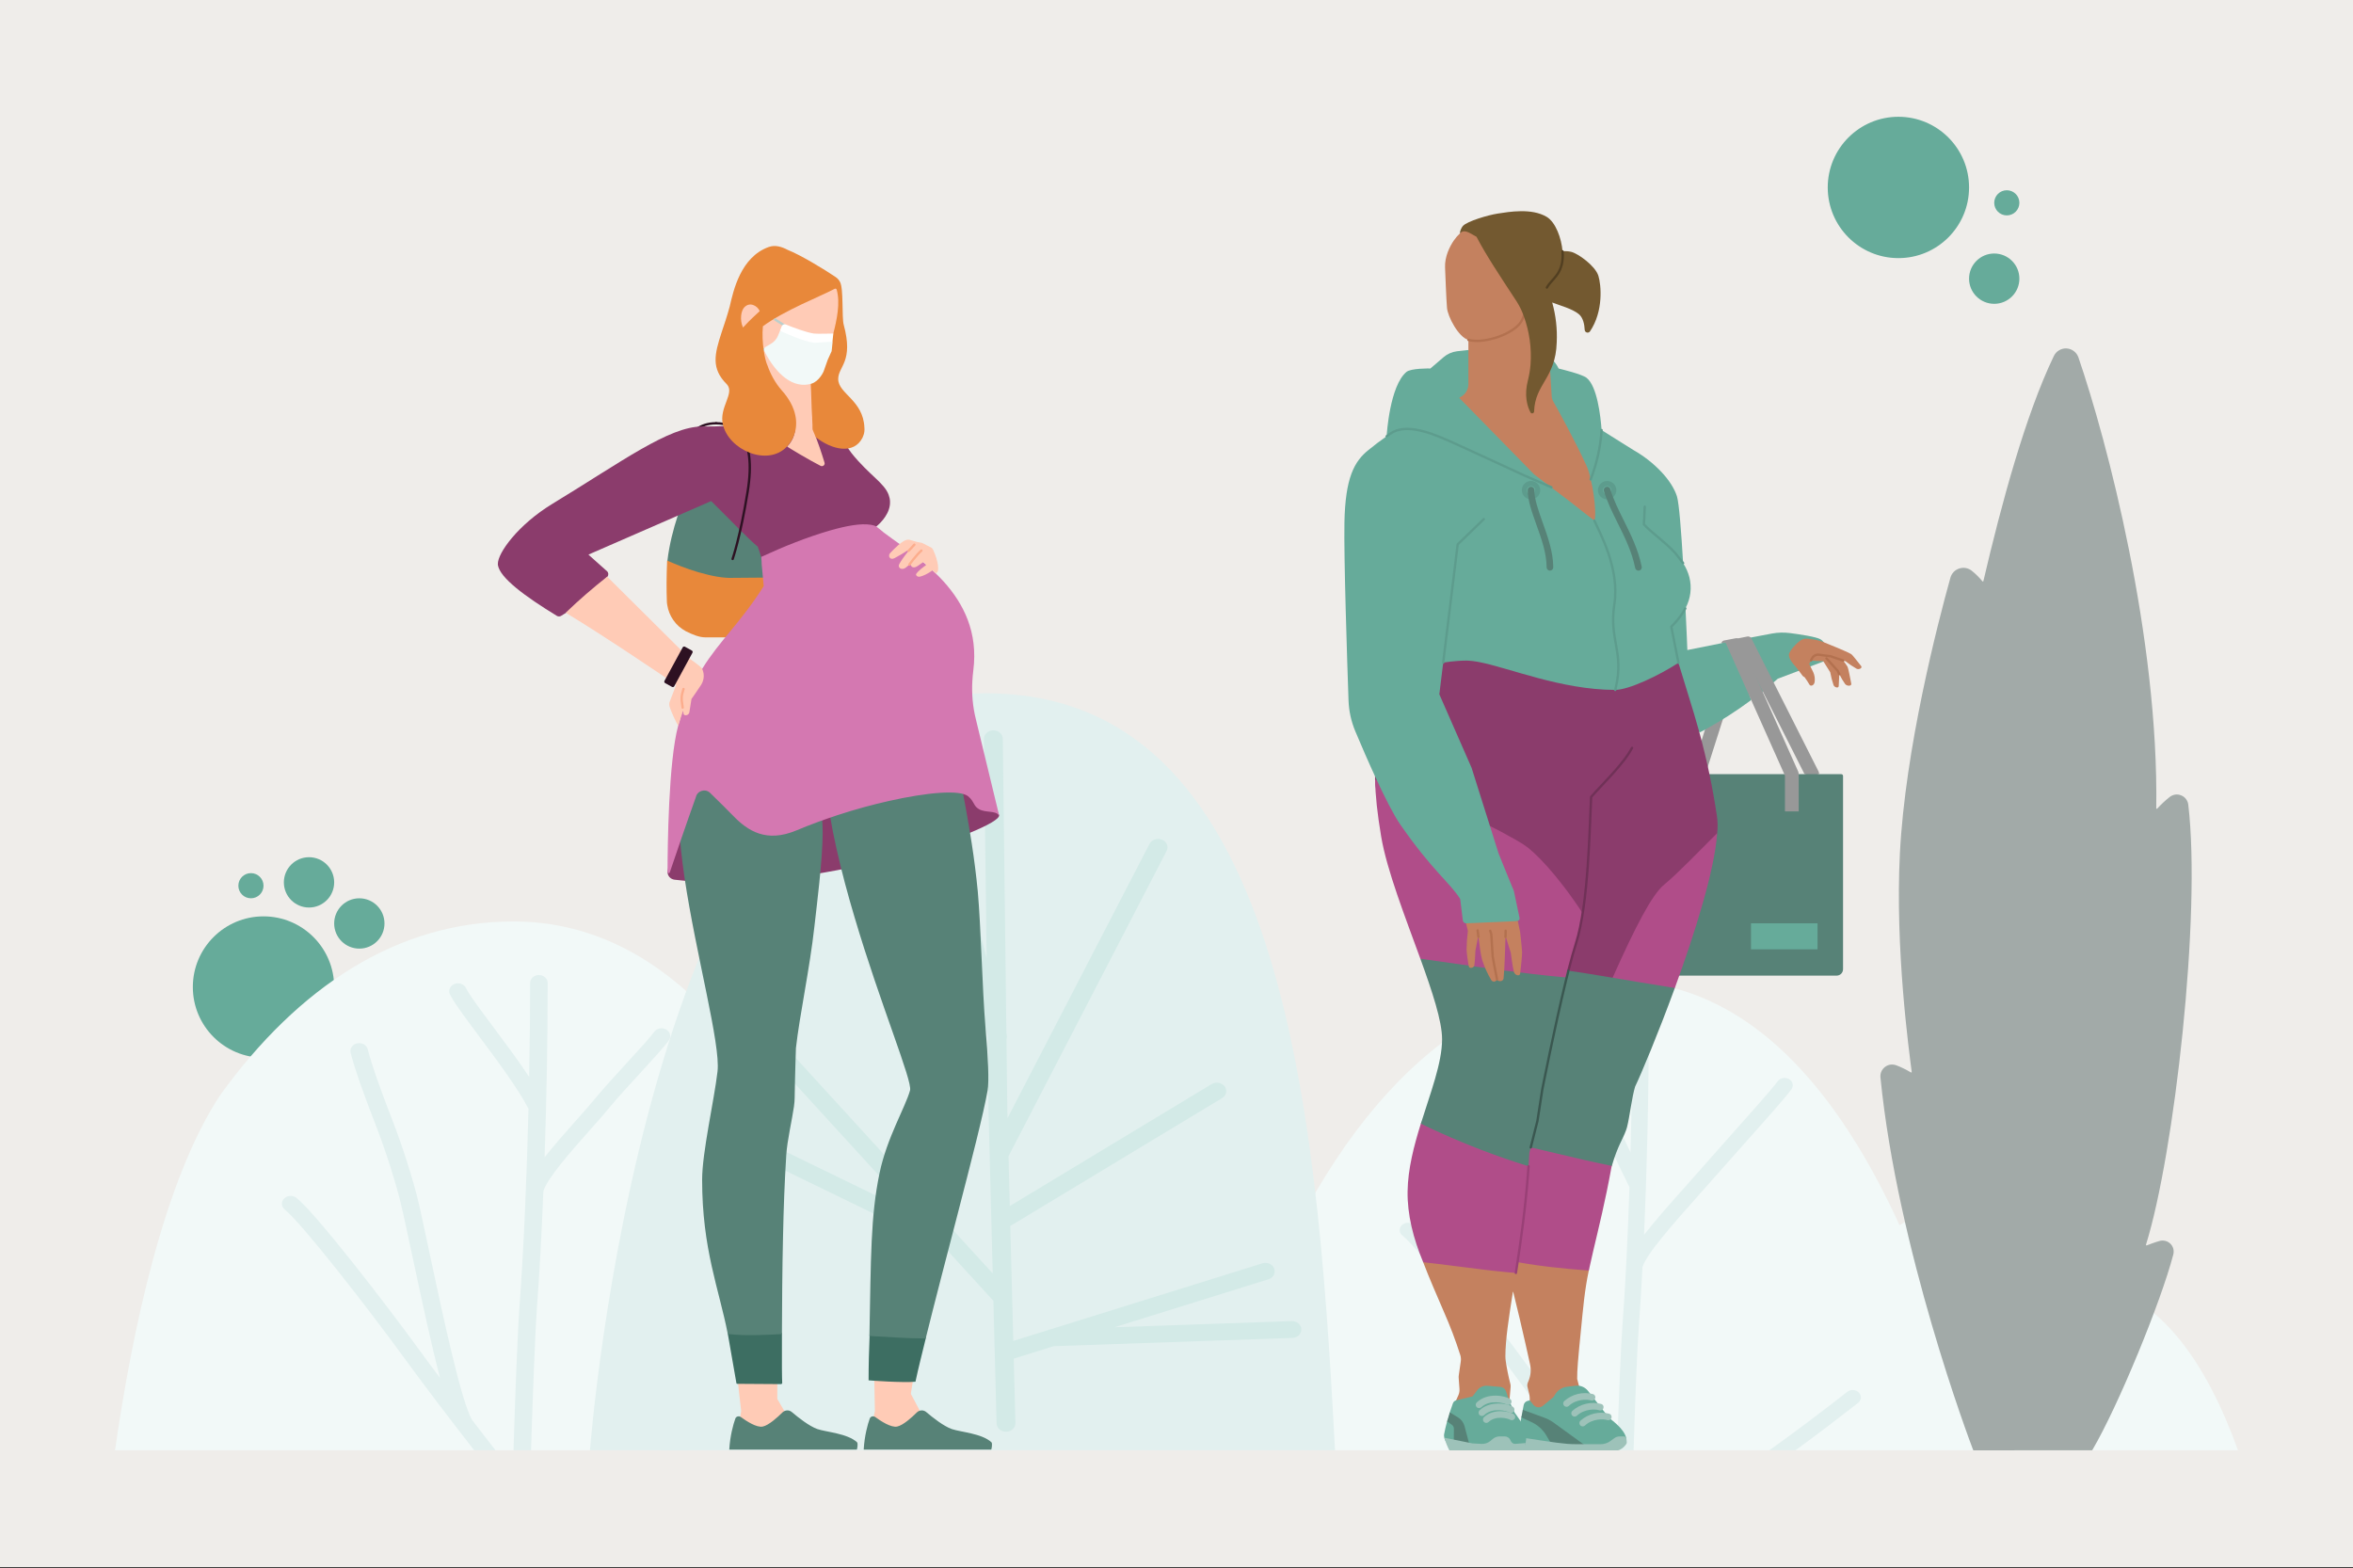 <svg width="2000" height="1333" viewBox="0 0 2000 1333" fill="none" xmlns="http://www.w3.org/2000/svg">
<rect x="0" y="0" width="2000" height="1333" fill="#333333" stroke="none"/>
<g clip-path="url(#clip0_1775_959)">
<path d="M2000 0H0V1332.05H2000V0Z" fill="#EFEDEA"/>
<path d="M1613.61 219.398C1646.77 219.398 1673.66 192.485 1673.66 159.328C1673.66 126.171 1646.77 99.258 1613.61 99.258C1580.44 99.258 1553.54 126.171 1553.54 159.328C1553.54 192.485 1580.44 219.398 1613.61 219.398Z" fill="#66AB9A"/>
<path d="M223.98 899.043C257.137 899.043 284.035 872.13 284.035 838.972C284.035 805.815 257.137 778.902 223.98 778.902C190.807 778.902 163.91 805.815 163.91 838.972C163.91 872.13 190.807 899.043 223.98 899.043Z" fill="#66AB9A"/>
<path d="M262.658 771.398C250.854 771.398 241.279 761.818 241.279 750.014C241.279 738.21 250.854 728.629 262.658 728.629C274.468 728.629 284.043 738.21 284.043 750.014C284.043 761.818 274.468 771.398 262.658 771.398Z" fill="#66AB9A"/>
<path d="M305.416 806.324C293.612 806.324 284.037 796.743 284.037 784.939C284.037 773.136 293.612 763.555 305.416 763.555C317.225 763.555 326.801 773.136 326.801 784.939C326.801 796.743 317.225 806.324 305.416 806.324Z" fill="#66AB9A"/>
<path d="M1695.04 258.25C1683.24 258.25 1673.66 248.669 1673.66 236.865C1673.66 225.061 1683.24 215.48 1695.04 215.48C1706.85 215.48 1716.43 225.061 1716.43 236.865C1716.43 248.669 1706.85 258.25 1695.04 258.25Z" fill="#66AB9A"/>
<path d="M213.294 763.548C219.195 763.548 223.983 758.758 223.983 752.856C223.983 746.954 219.195 742.164 213.294 742.164C207.389 742.164 202.602 746.954 202.602 752.856C202.602 758.758 207.389 763.548 213.294 763.548Z" fill="#66AB9A"/>
<path d="M1705.74 183.091C1711.64 183.091 1716.43 178.301 1716.43 172.399C1716.43 166.497 1711.64 161.707 1705.74 161.707C1699.84 161.707 1695.05 166.497 1695.05 172.399C1695.05 178.301 1699.84 183.091 1705.74 183.091Z" fill="#66AB9A"/>
<path d="M97.769 1232.74H403.022L410.968 1230.32L421.162 1232.74H436.476L444.187 1230.32L451.353 1232.74H503.04L832.645 1193.02L1131.08 1232.74H1335.75L1344.35 1231.36L1352.72 1232.74H1374.51L1381.61 1231.36L1388.48 1232.74H1505.2L1517.5 1230.57L1526.11 1232.74H1902.23C1876.93 1162.38 1834.03 1090.74 1764.22 1090.74C1747.01 1090.79 1730.08 1094.41 1714.73 1101.36C1702.15 1066.84 1681.01 1032.06 1646.76 1032.06C1635.22 1032.17 1623.97 1035.45 1614.56 1041.46C1563.98 930.452 1487.64 833.774 1374.98 833.774C1240.55 833.774 1136.21 946.999 1071.6 1110.76C1055.02 1098.03 1033.96 1090.96 1012.12 1090.74C976.561 1090.74 945.043 1106.06 918.317 1132.3C883.755 1061.46 832.989 1002.12 759.977 1002.12C739.309 1002.15 718.89 1006.13 700.11 1013.83C644.754 890.91 560.831 783.242 436.398 783.242C337.379 783.242 253.331 839.3 187.328 930.592C139.263 1002.98 112.272 1131.78 97.769 1232.74Z" fill="#F2F9F8"/>
<path d="M645.536 1169.95C614.439 1194.2 585.7 1215.54 560.91 1232.74H585.013C610.662 1214.4 635.857 1195.2 655.293 1180.01C656.026 1179.41 656.635 1178.73 657.072 1177.93C657.494 1177.13 657.759 1176.31 657.837 1175.4C657.884 1174.54 657.759 1173.68 657.447 1172.86C657.15 1172.03 656.635 1171.26 656.026 1170.61C655.371 1169.92 654.59 1169.39 653.716 1169.02C652.857 1168.61 651.905 1168.39 650.937 1168.33C649.938 1168.25 648.97 1168.36 648.034 1168.64C647.113 1168.91 646.27 1169.36 645.536 1169.95Z" fill="#E2F0EF"/>
<path d="M441.643 1109.33C439.895 1132.98 438.006 1182.8 436.476 1232.74H451.353C452.946 1183.11 454.788 1133.64 456.489 1110.22C458.612 1081.73 460.392 1048.23 461.844 1012.66C464.591 1002.12 485.962 977.938 501.651 960.267C508.208 952.898 514.389 945.92 519.213 940.02C525.192 932.729 534.824 922.301 544.081 912.186C555.305 899.947 564.999 889.378 568.496 884.305C569.043 883.54 569.386 882.712 569.589 881.854C569.745 880.995 569.745 880.09 569.511 879.231C569.277 878.373 568.886 877.53 568.309 876.812C567.731 876.093 566.998 875.5 566.155 875.016C565.296 874.564 564.375 874.251 563.407 874.111C562.408 873.986 561.409 874.017 560.441 874.22C559.52 874.423 558.583 874.813 557.818 875.36C557.007 875.875 556.351 876.531 555.852 877.295C552.839 881.62 542.551 892.844 532.56 903.725C523.178 913.981 513.453 924.58 507.255 932.105C502.588 937.803 496.453 944.687 490.005 951.977C479.359 963.951 470.102 974.55 462.89 983.714C464.591 934.696 465.512 883.056 465.512 835.474C465.512 833.679 464.747 831.978 463.311 830.744C461.922 829.495 460.033 828.762 458.066 828.762C456.068 828.762 454.179 829.495 452.789 830.744C451.4 831.978 450.588 833.679 450.588 835.474C450.588 859.062 450.354 886.381 449.777 915.386C440.332 901.133 428.827 885.725 418.883 872.394C408.314 858.297 398.402 844.966 396.201 840.033C395.467 838.409 394.046 837.051 392.22 836.364C390.409 835.677 388.364 835.646 386.522 836.302C384.711 836.957 383.244 838.237 382.432 839.861C381.651 841.484 381.62 843.311 382.354 844.966C385.164 851.226 394.577 863.823 406.457 879.824C421.537 899.947 440.129 924.924 449.199 942.439C447.778 999.075 445.296 1059.46 441.643 1109.33Z" fill="#E2F0EF"/>
<path d="M242.108 1028.2C255.986 1039.12 311.529 1110.27 343.703 1154.43C361.64 1179.1 384.588 1209.01 403.024 1232.74H421.163C415.138 1225.04 408.472 1216.44 401.525 1207.38C392.424 1193.29 376.22 1117.31 365.496 1066.98C360.875 1045.13 356.863 1026.19 354.037 1015.04C347.528 990.925 339.582 967.166 330.278 943.781C323.253 925.095 316.587 907.486 312.544 891.797C312.107 890.08 310.92 888.597 309.219 887.66C307.564 886.723 305.519 886.411 303.583 886.833C301.663 887.207 300.009 888.284 298.963 889.799C297.917 891.282 297.573 893.108 297.995 894.841C302.241 911.107 308.985 929.075 316.166 948.058C325.298 970.959 333.103 994.281 339.457 1017.93C342.236 1028.92 346.248 1047.72 350.884 1069.48C359.251 1108.74 367.041 1144.6 373.988 1171.18C367.728 1162.89 361.718 1154.79 356.16 1147.16C327.499 1107.71 268.1 1030.89 251.974 1018.18C251.241 1017.59 250.398 1017.15 249.477 1016.87C248.54 1016.59 247.588 1016.45 246.573 1016.53C245.621 1016.56 244.653 1016.79 243.763 1017.18C242.873 1017.56 242.108 1018.12 241.453 1018.77C240.797 1019.43 240.329 1020.18 239.985 1021.01C239.673 1021.83 239.564 1022.71 239.595 1023.6C239.673 1024.47 239.907 1025.33 240.376 1026.13C240.797 1026.88 241.375 1027.61 242.108 1028.2Z" fill="#E2F0EF"/>
<path d="M1570.08 1183.11C1546.27 1201.72 1523.95 1218.44 1503.89 1232.74H1526.1C1545.66 1218.52 1564.21 1204.25 1579.26 1192.51C1579.95 1191.98 1580.52 1191.32 1580.96 1190.58C1581.34 1189.84 1581.62 1189.05 1581.68 1188.22C1581.76 1187.39 1581.65 1186.56 1581.34 1185.77C1581.02 1185 1580.57 1184.28 1579.99 1183.66C1579.37 1183.04 1578.63 1182.52 1577.79 1182.15C1576.98 1181.8 1576.09 1181.58 1575.17 1181.52C1574.25 1181.49 1573.31 1181.58 1572.42 1181.86C1571.58 1182.11 1570.77 1182.55 1570.08 1183.11Z" fill="#E2F0EF"/>
<path d="M1379.07 1126.32C1377.55 1147.02 1375.94 1189.16 1374.51 1232.74H1388.51C1389.87 1189.44 1391.48 1147.65 1392.99 1127.15C1394.12 1111.9 1395.15 1095.07 1396.08 1077.24C1398.92 1066.41 1421.5 1040.98 1445.44 1014.08C1452.05 1006.68 1458.87 999.017 1465.74 991.18C1469.36 986.997 1475.1 980.565 1481.55 973.353C1502.45 949.937 1518.74 931.563 1522.75 925.787C1523.22 925.1 1523.56 924.335 1523.72 923.508C1523.87 922.712 1523.87 921.853 1523.64 921.057C1523.43 920.261 1523.06 919.511 1522.51 918.809C1521.98 918.153 1521.33 917.576 1520.52 917.154C1519.74 916.717 1518.85 916.436 1517.92 916.296C1517.03 916.155 1516.11 916.186 1515.19 916.405C1514.3 916.577 1513.44 916.951 1512.73 917.435C1511.99 917.919 1511.34 918.543 1510.87 919.23C1507.01 924.788 1485.98 948.376 1470.64 965.547C1464.16 972.838 1458.4 979.3 1454.75 983.469C1447.91 991.274 1441.14 998.908 1434.56 1006.31C1419.84 1022.81 1406.84 1037.42 1397.43 1049.58C1399.94 992.382 1401.44 927.863 1401.44 869.729C1401.44 868.901 1401.25 868.105 1400.89 867.356C1400.55 866.591 1400.02 865.904 1399.39 865.311C1398.74 864.733 1397.97 864.281 1397.11 863.968C1396.27 863.656 1395.35 863.484 1394.46 863.484C1393.52 863.484 1392.6 863.656 1391.79 863.968C1390.95 864.281 1390.17 864.733 1389.51 865.311C1388.85 865.904 1388.36 866.591 1388.01 867.356C1387.67 868.105 1387.48 868.901 1387.48 869.729C1387.48 901.091 1386.97 939.571 1385.89 979.503C1367.72 941.507 1341.15 884.512 1336.51 874.022C1335.83 872.539 1334.48 871.321 1332.78 870.665C1331.13 870.041 1329.19 870.01 1327.49 870.634C1325.8 871.227 1324.44 872.398 1323.68 873.912C1322.95 875.395 1322.9 877.097 1323.52 878.642C1329.42 891.834 1370.04 978.941 1385 1009.1C1383.66 1049.95 1381.69 1090.96 1379.07 1126.32Z" fill="#E2F0EF"/>
<path d="M1192.17 1050.31C1205.15 1060.52 1257.18 1127.2 1287.31 1168.61C1301.89 1188.56 1319.96 1212.34 1335.75 1232.74H1352.72L1341.46 1218.18C1331.27 1202.49 1310.99 1118.8 1300.03 1073.76C1297.88 1064.71 1295.94 1056.9 1294.52 1051.09C1288.65 1027.76 1280.94 1004.09 1273.52 981.237C1267.56 962.894 1261.88 945.52 1258.15 930.939C1257.71 929.316 1256.6 927.942 1255.01 927.036C1253.43 926.178 1251.54 925.897 1249.73 926.24C1247.95 926.631 1246.38 927.63 1245.41 929.035C1244.41 930.455 1244.1 932.157 1244.52 933.733C1248.37 948.689 1254.09 966.204 1260.11 984.718C1267.51 1007.42 1275.11 1030.86 1280.89 1053.83C1282.33 1059.63 1284.22 1067.41 1286.42 1076.42C1295.71 1114.69 1305.17 1152.89 1313.49 1181.38C1308.44 1174.61 1303.54 1168.02 1299.03 1161.76C1272.1 1124.81 1216.48 1052.86 1201.4 1040.95C1200.7 1040.4 1199.9 1039.95 1199.04 1039.67C1198.15 1039.39 1197.23 1039.29 1196.31 1039.32C1195.37 1039.36 1194.45 1039.56 1193.64 1039.95C1192.8 1040.29 1192.07 1040.81 1191.44 1041.43C1190.83 1042.06 1190.36 1042.77 1190.05 1043.57C1189.79 1044.37 1189.68 1045.19 1189.71 1046.02C1189.79 1046.85 1190.02 1047.65 1190.44 1048.38C1190.86 1049.13 1191.44 1049.78 1192.17 1050.31Z" fill="#E2F0EF"/>
<path d="M1134.72 1232.74C1118.94 930.561 1088.62 571.389 818.492 590.028C548.379 608.714 501.469 1232.74 501.469 1232.74H1134.72Z" fill="#E2F0EF"/>
<path d="M606.039 833.599C606.851 833.021 607.772 832.568 608.771 832.287C609.77 832.006 610.816 831.944 611.862 832.006C612.939 832.116 613.938 832.397 614.859 832.834C615.796 833.286 616.608 833.88 617.263 834.598L815.254 1051.2V1051.23L843.791 1082.42L840.247 945.262L839.435 880.228C810.587 772.748 779.615 642.664 779.303 641.352C778.881 639.495 779.256 637.559 780.427 635.998C781.582 634.406 783.393 633.313 785.469 632.891C787.514 632.517 789.684 632.86 791.448 633.89C793.227 634.889 794.461 636.513 794.929 638.386C795.194 639.417 815.566 725.119 838.623 814.678L836.344 628.021C836.344 627.053 836.547 626.116 836.922 625.258C837.312 624.399 837.89 623.603 838.623 622.916C839.357 622.26 840.247 621.73 841.215 621.355C842.167 620.98 843.213 620.809 844.259 620.777H844.337C846.46 620.777 848.458 621.527 849.972 622.838C851.471 624.196 852.314 625.991 852.361 627.849L855.405 878.464L855.67 879.51C856.029 880.821 855.951 882.195 855.483 883.475L856.217 945.028L856.373 950.414L977.059 717.314C977.481 716.44 978.137 715.691 978.917 715.035C979.682 714.364 980.572 713.849 981.571 713.536C982.539 713.193 983.616 713.052 984.662 713.099C985.739 713.13 986.785 713.333 987.706 713.755C988.674 714.161 989.564 714.723 990.251 715.41C990.984 716.097 991.531 716.924 991.874 717.829C992.264 718.719 992.42 719.656 992.342 720.624C992.296 721.56 992.03 722.481 991.562 723.355L857.216 982.775L858.293 1025.13L1029.71 921.565C1030.56 921.019 1031.57 920.644 1032.6 920.425C1033.62 920.223 1034.69 920.223 1035.72 920.394C1036.77 920.566 1037.77 920.909 1038.66 921.44C1039.55 921.955 1040.31 922.642 1040.94 923.438C1041.52 924.234 1041.94 925.093 1042.14 926.03C1042.33 926.966 1042.33 927.934 1042.14 928.855C1041.91 929.792 1041.49 930.697 1040.91 931.478C1040.28 932.243 1039.52 932.93 1038.63 933.46L858.714 1042.11L861.275 1139.79L1072.88 1073.86C1073.85 1073.55 1074.92 1073.41 1075.97 1073.47C1077 1073.5 1078.01 1073.75 1078.97 1074.16C1079.93 1074.58 1080.75 1075.17 1081.48 1075.86C1082.17 1076.55 1082.71 1077.38 1083.03 1078.28C1083.37 1079.14 1083.52 1080.11 1083.48 1081.04C1083.4 1081.97 1083.13 1082.9 1082.67 1083.73C1082.21 1084.6 1081.59 1085.35 1080.82 1085.98C1080.01 1086.6 1079.09 1087.09 1078.12 1087.4L947.29 1128.16L1097.84 1122.94C1099.95 1122.87 1101.99 1123.55 1103.58 1124.83C1105.13 1126.14 1106.05 1127.91 1106.13 1129.81C1106.21 1131.72 1105.43 1133.57 1104.01 1134.96C1102.57 1136.34 1100.57 1137.17 1098.45 1137.24L895.603 1144.25L861.649 1154.85L863.085 1209.63C863.117 1211.53 862.305 1213.39 860.838 1214.73C859.37 1216.12 857.372 1216.92 855.249 1216.95H855.062C852.97 1216.95 850.972 1216.23 849.504 1214.92C848.005 1213.64 847.147 1211.85 847.069 1209.97L844.368 1105.69L803.796 1061.31L637.042 980.261C635.2 979.356 633.811 977.842 633.233 976C632.609 974.173 632.843 972.206 633.842 970.552C634.888 968.897 636.589 967.648 638.634 967.102C640.632 966.571 642.834 966.789 644.676 967.679L777.023 1032L604.915 843.683C604.213 842.965 603.713 842.138 603.416 841.232C603.135 840.342 603.026 839.375 603.135 838.438C603.214 837.501 603.526 836.611 604.025 835.784C604.525 834.941 605.227 834.223 606.039 833.599Z" fill="#D3EAE7"/>
<path d="M1677.55 1232.79C1677.44 1232.79 1677.35 1232.74 1677.3 1232.69C1677.21 1232.63 1677.16 1232.54 1677.11 1232.44C1674.02 1224.36 1612.86 1062.16 1598.34 915.765C1598.2 914.048 1598.43 912.378 1599.12 910.817C1599.81 909.24 1600.88 907.929 1602.21 906.898C1603.58 905.868 1605.16 905.181 1606.83 904.931C1608.53 904.728 1610.25 904.931 1611.83 905.524C1616.14 907.132 1620.26 909.193 1624.19 911.55C1624.28 911.597 1624.33 911.597 1624.43 911.597C1624.53 911.597 1624.63 911.597 1624.72 911.55C1624.77 911.503 1624.88 911.41 1624.88 911.363C1624.92 911.254 1624.97 911.16 1624.92 911.066C1622.77 894.191 1610.7 806.943 1614.87 725.439C1619.38 636.473 1646.89 530.289 1657.79 491.106C1658.32 489.233 1659.25 487.578 1660.58 486.142C1661.95 484.768 1663.56 483.8 1665.39 483.207C1667.25 482.614 1669.17 482.52 1671.07 482.864C1672.93 483.254 1674.71 484.081 1676.17 485.315C1679.41 487.922 1682.36 490.856 1685 494.088C1685.04 494.15 1685.15 494.244 1685.2 494.244C1685.29 494.291 1685.39 494.291 1685.49 494.244C1685.59 494.244 1685.64 494.197 1685.73 494.15C1685.79 494.041 1685.84 493.994 1685.84 493.9C1701.28 427.789 1721.63 352.701 1745.77 302.528C1746.75 300.515 1748.27 298.844 1750.23 297.72C1752.14 296.549 1754.35 296.05 1756.6 296.159C1758.8 296.3 1760.97 297.08 1762.74 298.454C1764.55 299.828 1765.87 301.654 1766.61 303.762C1790.98 374.775 1834.92 541.763 1832.77 686.974C1832.72 687.083 1832.77 687.177 1832.81 687.271C1832.86 687.38 1832.97 687.427 1833.06 687.474C1833.16 687.52 1833.27 687.52 1833.36 687.474C1833.45 687.474 1833.55 687.427 1833.61 687.318C1836.84 683.79 1840.37 680.464 1844.15 677.467C1845.52 676.39 1847.19 675.656 1848.91 675.407C1850.63 675.157 1852.39 675.407 1854 676.093C1855.62 676.733 1857.04 677.811 1858.07 679.231C1859.15 680.605 1859.79 682.275 1859.99 683.992C1871.12 777.516 1848.11 980.893 1824.04 1057.99C1823.99 1058.04 1823.99 1058.14 1824.04 1058.24C1824.04 1058.34 1824.09 1058.38 1824.18 1058.48C1824.23 1058.54 1824.34 1058.59 1824.38 1058.59C1824.48 1058.59 1824.57 1058.59 1824.68 1058.59C1826.54 1057.85 1830.86 1056.18 1835.61 1054.81C1837.23 1054.37 1838.9 1054.37 1840.51 1054.76C1842.09 1055.15 1843.55 1055.98 1844.74 1057.12C1845.96 1058.29 1846.8 1059.76 1847.24 1061.34C1847.67 1062.94 1847.67 1064.61 1847.28 1066.24C1836.84 1106.45 1800.45 1195.12 1778.47 1232.49C1778.43 1232.59 1778.38 1232.63 1778.28 1232.69C1778.24 1232.74 1778.13 1232.74 1778.04 1232.74L1677.55 1232.79Z" fill="#A2AAA8"/>
<path d="M1343.77 1130.58C1341.35 1155.03 1340.48 1164.5 1340.56 1172.08L1342.91 1181.11C1342.91 1181.11 1297.46 1208.26 1297.46 1206.57L1299.98 1192.15C1300.42 1189.7 1300.36 1187.2 1299.77 1184.8L1298.36 1179.07C1298.03 1177.77 1298.13 1176.41 1298.63 1175.2L1299.44 1173.18C1301.14 1168.89 1301.51 1164.21 1300.53 1159.7C1299.56 1155.26 1298.17 1149.03 1296.53 1141.73C1293.65 1129.02 1289.95 1113.11 1286.2 1098.13C1286.18 1098.11 1286.15 1098.08 1286.14 1098.06C1286.12 1098.03 1286.09 1098.03 1286.06 1098.03C1286.01 1098.03 1286 1098.05 1285.97 1098.06C1285.93 1098.08 1285.92 1098.11 1285.92 1098.14C1282.36 1120.7 1279.55 1139.04 1279.55 1152.78C1279.57 1154.09 1279.64 1155.39 1279.82 1156.7C1280.78 1163.27 1282.08 1169.8 1283.76 1176.26C1283.98 1177.16 1284.08 1178.12 1283.98 1179.04L1282.08 1201.11L1246.08 1202.91C1244.57 1202.97 1243.07 1202.67 1241.71 1201.99C1240.35 1201.33 1239.2 1200.31 1238.35 1199.07C1237.49 1197.83 1236.98 1196.38 1236.84 1194.88C1236.7 1193.38 1236.96 1191.87 1237.57 1190.48L1239.57 1186C1240.32 1184.3 1240.66 1182.43 1240.52 1180.57L1239.87 1171.54C1239.79 1170.64 1239.82 1169.75 1239.95 1168.86L1241.63 1157.24C1241.9 1155.47 1241.77 1153.65 1241.26 1151.94C1237.24 1139.32 1232.55 1126.98 1227.21 1114.88C1221.34 1101.14 1215.05 1087.01 1209.68 1072.88C1209.47 1029.92 1354.93 1037.23 1350.44 1079.96C1346.83 1096.85 1345.54 1112.82 1343.77 1130.58Z" fill="#C4815F"/>
<path d="M1449.3 689.688H1437.62V658.014C1437.62 657.421 1437.72 656.812 1437.91 656.25L1453.38 606.889L1467.77 600.895L1449.3 658.92V689.688Z" fill="#989898"/>
<path d="M1566.55 659.545V823.816C1566.54 825.268 1565.97 826.658 1564.94 827.688C1563.91 828.703 1562.51 829.28 1561.06 829.28H1409.62C1408.18 829.28 1406.77 828.703 1405.76 827.688C1404.75 826.658 1404.17 825.268 1404.17 823.816V659.545C1404.17 659.139 1404.31 658.764 1404.61 658.467C1404.9 658.186 1405.28 658.03 1405.68 658.03H1533.82C1537.86 656.766 1542.17 656.766 1546.21 658.03H1565.02C1565.41 658.03 1565.82 658.186 1566.1 658.467C1566.38 658.764 1566.55 659.139 1566.55 659.545Z" fill="#578277"/>
<path d="M1342.06 363.582C1336.37 356.026 1336.14 347.596 1328.29 340.806C1326.66 339.416 1325.4 334.39 1325.27 332.251L1316.88 303.371L1312.88 237.213C1298.05 229.657 1284.62 183.09 1250.45 191.988C1246.41 193.924 1242.99 194.658 1241.02 198.28C1239.07 200.106 1237.31 202.135 1235.79 204.321C1232.2 209.504 1227.88 218.261 1228.27 227.347C1228.6 235.137 1229.25 253.526 1229.91 261.581C1230.53 269.293 1239.81 286.668 1248 288.884C1248.03 288.9 1248.06 288.916 1248.08 288.947C1248.11 288.978 1248.11 289.009 1248.11 289.025V297.501L1244.47 326.522C1244.44 328.645 1243.86 330.721 1242.79 332.563C1241.73 334.39 1240.21 335.935 1238.39 337.012L1228.91 345.067L1224.35 347.846C1224.35 347.846 1325.71 439.185 1358.73 452.344V389.886C1353.87 380.691 1348.3 371.902 1342.06 363.582Z" fill="#C4815F"/>
<path d="M1459.31 693.434C1455.78 669.566 1450.81 645.915 1444.46 622.64C1445.07 611.54 1442.21 599.458 1438.42 590.716C1434.63 580.319 1431.5 571.764 1428.82 562.351C1411.49 560.4 1396.16 558.542 1380.75 557.855C1365.45 543.415 1345.63 538.154 1345.63 538.154C1268 529.881 1186.09 573.45 1186.09 573.45C1174.88 611.478 1168.26 632.568 1168.77 662.744C1168.99 676.231 1176.64 692.123 1179.95 711.793C1186.77 752.443 1220.54 802.913 1234.68 839.535C1237.68 847.341 1242.91 854.085 1249.73 858.908C1256.54 863.748 1264.64 866.448 1272.99 866.682L1323.1 867.853C1323.24 867.182 1323.4 866.511 1323.54 865.839L1404.15 862.202C1423.71 811.623 1455.06 745.512 1459.56 708.187C1460.15 703.285 1460.05 698.321 1459.31 693.434Z" fill="#8B3C6C"/>
<path d="M1298.75 252.465C1298.75 252.465 1297.24 267.592 1292.26 274.398C1285.2 284.077 1263.27 291.554 1250.48 289.384C1249.7 289.244 1248.12 288.916 1248.12 288.916" stroke="#B3714F" stroke-width="2" stroke-linecap="round" stroke-linejoin="round"/>
<path d="M1459.56 708.188C1444.93 722.815 1425.79 742.687 1414.41 752.022C1404.17 760.468 1390.25 787.24 1370.69 831.06C1366.49 861.516 1379.54 871.538 1423.56 839.817C1440.48 793.516 1457.39 739.955 1459.56 708.188Z" fill="#B04D89"/>
<path d="M1331.67 830.87C1332.16 828.887 1332.64 826.967 1333.12 825.078C1335.37 816.227 1337.54 808.281 1339.49 802.162C1342.02 793.685 1343.94 785.037 1345.25 776.264C1323.04 742.544 1304.1 723.749 1295.35 718.082C1279.22 707.639 1216.54 674.919 1168.79 662.742C1169.04 676.167 1170.68 691.45 1173.94 710.948C1178.81 739.906 1194.45 779.542 1207.27 814.9C1247.03 843.842 1285.35 877.031 1331.67 830.87Z" fill="#B04D89"/>
<path d="M1387.2 635.707C1379.81 649.679 1361.97 666.46 1352.43 677.388C1351.09 701.928 1350.39 768.102 1339.49 802.164C1337.66 807.878 1335.65 815.152 1333.56 823.317L1333.12 825.081" stroke="#703157" stroke-width="2" stroke-linecap="round" stroke-linejoin="round"/>
<path d="M1488.47 594.931C1488.47 594.963 1488.47 594.978 1488.45 595.01C1488.45 595.041 1488.42 595.072 1488.42 595.088C1475.7 604.516 1462.35 613.04 1448.46 620.627C1447.24 621.267 1445.96 621.922 1444.63 622.578C1444.58 622.594 1444.52 622.594 1444.49 622.578C1444.46 622.547 1444.43 622.516 1444.43 622.484C1441.4 611.448 1438.26 601.176 1435.06 590.873C1432.3 581.975 1429.52 573.061 1426.68 563.569C1426.66 563.538 1426.65 563.523 1426.65 563.491C1426.63 563.491 1426.62 563.476 1426.6 563.476C1426.55 563.46 1426.51 563.46 1426.48 563.491C1410.55 573.951 1384.45 586.408 1372.9 586.408C1327.05 586.408 1282.67 567.566 1256.77 562.664C1255.8 562.477 1254.85 562.321 1253.95 562.196C1253.48 562.118 1253.03 562.04 1252.59 561.993C1252.15 561.93 1251.68 561.868 1251.26 561.821C1250.04 561.681 1248.87 561.587 1247.78 561.54C1247.31 561.524 1246.86 561.509 1246.42 561.509C1245.59 561.509 1244.77 561.524 1243.92 561.54C1242.43 561.587 1240.91 561.649 1239.41 561.759C1235.21 562.04 1230.97 562.539 1226.82 563.195C1226.77 563.195 1226.74 563.21 1226.72 563.226C1226.71 563.242 1226.69 563.273 1226.69 563.32L1223.41 590.123C1223.4 590.155 1223.41 590.17 1223.43 590.201L1250.84 652.676V652.691L1273.68 725.172C1273.74 725.328 1275.21 729.012 1277.36 734.367C1279.52 739.721 1282.39 746.793 1285.28 753.74C1285.78 754.91 1286.28 756.097 1286.76 757.268V757.299L1291.57 780.153C1291.6 780.309 1291.63 780.465 1291.63 780.621C1291.63 781.09 1291.49 781.542 1291.21 781.933C1290.94 782.307 1290.57 782.604 1290.12 782.775C1289.91 782.869 1289.66 782.916 1289.45 782.932H1289.41C1274.71 787.818 1263.38 787.677 1246.28 784.805H1246.11C1245.44 784.789 1244.8 784.54 1244.28 784.102C1243.78 783.65 1243.46 783.025 1243.38 782.37L1241.15 764.23C1241.16 764.199 1241.15 764.183 1241.15 764.183C1232.48 750.258 1217.4 740.143 1190.13 700.725C1179.09 684.771 1160.95 642.95 1152.01 621.657C1148.5 613.29 1146.53 604.376 1146.22 595.306C1145.05 561.54 1142.16 474.182 1142.74 444.007C1143.48 406.276 1150.99 392.148 1163.28 382.422C1167.85 378.613 1173.08 374.711 1178.56 370.87C1178.58 370.855 1178.59 370.839 1178.61 370.808C1178.61 370.792 1178.62 370.777 1178.62 370.761C1178.73 368.872 1181.29 328.019 1195.44 316.139C1199.29 312.923 1215.08 313.189 1215.81 313.204C1215.81 313.204 1215.84 313.204 1215.84 313.189L1226.99 303.619C1230.2 300.856 1234.17 299.108 1238.38 298.577C1240.99 298.265 1244.27 297.89 1247.97 297.516C1248 297.516 1248.03 297.531 1248.08 297.562C1248.08 297.562 1248.09 297.578 1248.11 297.594C1248.11 297.609 1248.12 297.625 1248.12 297.656V326.52C1248.11 328.612 1247.56 330.704 1246.53 332.531C1245.5 334.373 1244 335.918 1242.21 337.011L1240.44 338.072C1240.4 338.104 1240.38 338.15 1240.38 338.182C1240.38 338.228 1240.4 338.26 1240.43 338.306L1304.09 403.341C1304.1 403.356 1304.1 403.356 1304.12 403.356L1335.01 426.757C1335.17 426.897 1339.73 430.503 1344.46 434.219C1349.2 437.934 1354.14 441.806 1355.03 442.43C1355.04 442.43 1355.06 442.446 1355.09 442.446C1355.1 442.446 1355.14 442.446 1355.15 442.43C1355.17 442.43 1355.18 442.414 1355.2 442.414C1355.21 442.399 1355.23 442.383 1355.24 442.368C1356.45 439.402 1355.88 429.723 1354.59 420.575C1354 416.157 1353.14 411.786 1352.03 407.478C1352 407.337 1351.97 407.197 1351.95 407.072C1351.94 407.009 1351.92 406.916 1351.9 406.838C1351.73 406.041 1351.56 405.261 1351.37 404.48C1351.17 403.669 1350.95 402.841 1350.73 402.061C1350.12 399.86 1349.36 397.721 1348.42 395.645C1337.75 372.603 1323.79 347.486 1320.01 340.789C1319.37 339.649 1319 338.4 1318.92 337.104L1318.84 335.731L1316.89 303.666C1316.89 303.651 1316.89 303.619 1316.9 303.588C1316.92 303.573 1316.95 303.541 1316.98 303.541C1317 303.526 1317.03 303.51 1317.05 303.526C1317.08 303.526 1317.11 303.541 1317.14 303.557C1320.35 306.164 1322.98 309.458 1324.8 313.22C1324.82 313.236 1324.85 313.267 1324.9 313.282C1327.71 313.954 1344.49 318.028 1348.49 321.103C1357.54 328.113 1360.44 353.511 1361.33 365.516C1361.33 365.547 1361.33 365.563 1361.36 365.578L1361.4 365.625L1372.85 372.822L1388.6 382.672C1397.32 387.636 1405.26 393.849 1412.16 401.14C1418.56 407.962 1423.21 415.158 1425.34 421.808C1427.18 427.491 1429.05 452.202 1430.61 478.647C1430.6 478.663 1430.61 478.678 1430.63 478.709V478.725C1433.03 482.378 1434.81 486.39 1435.92 490.62C1438.17 499.472 1437.01 508.838 1432.66 516.878V516.893C1432.64 516.909 1432.63 516.94 1432.64 516.956V517.096C1433.11 526.525 1433.47 534.908 1433.75 541.137C1434.02 547.397 1434.19 551.502 1434.2 552.361C1434.2 552.392 1434.22 552.439 1434.24 552.455C1434.27 552.47 1434.3 552.486 1434.33 552.501H1434.39C1435.95 552.189 1447.96 549.723 1463.04 546.757C1464.21 546.523 1466 545.555 1467.22 545.289C1467.25 545.274 1467.25 545.289 1467.28 545.289C1467.31 545.305 1467.35 545.321 1467.36 545.352L1475.01 555.858C1475.03 555.873 1475.03 555.873 1475.03 555.889L1488.47 594.931Z" fill="#66AB9A"/>
<path d="M1550.71 561.945L1511.12 576.884C1511.12 576.884 1504.3 582.925 1496.05 589.419L1475.54 547.567C1475.45 547.364 1478.46 543.93 1478.29 543.758C1487.81 541.916 1497.55 540.058 1506.12 538.513C1511.2 537.576 1516.41 537.451 1521.53 538.123C1530.18 539.231 1543.39 541.213 1547.32 543.352C1550.91 545.288 1555.28 552.703 1550.71 561.945Z" fill="#66AB9A"/>
<path d="M1426.64 563.38L1420.56 532.642C1424.29 529.067 1427.62 525.071 1430.44 520.715L1432.5 517.156" stroke="#5D9C8D" stroke-width="2" stroke-linecap="round" stroke-linejoin="round"/>
<path d="M1398 430.668C1397.78 438.458 1397.25 445.685 1397.25 445.685C1403.45 452.554 1415.02 460.328 1424.04 470.241L1430.61 478.671" stroke="#5D9C8D" stroke-width="2" stroke-linecap="round" stroke-linejoin="round"/>
<path d="M1355.17 442.523C1359.8 452.905 1376.91 483.346 1372.17 513.646C1367.48 543.665 1380.57 554.078 1373.39 584.425L1372.9 586.408" stroke="#5D9C8D" stroke-width="2" stroke-linecap="round" stroke-linejoin="round"/>
<path d="M1261.21 441.242L1238.99 462.723L1227.41 557.277L1226.69 563.209" stroke="#5D9C8D" stroke-width="2" stroke-linecap="round" stroke-linejoin="round"/>
<path d="M1358.57 234.368C1355.88 225.907 1341.29 215.463 1335.51 214.074C1333.09 213.496 1330.59 213.356 1328.13 213.652C1327.24 202.647 1322.32 188.878 1314.61 184.304C1301.81 176.686 1282.58 180.058 1272.91 181.557C1264.51 182.884 1247.31 188.004 1243.5 191.985C1242.25 193.28 1240.58 197.105 1241.02 198.276C1241.41 197.948 1241.77 197.651 1242.14 197.355C1243.35 196.387 1245.73 196.122 1249.58 198.229C1251.5 199.275 1253.29 200.274 1254.98 201.242C1263.23 217.056 1274.26 233.572 1289.23 256.41C1291.65 260.266 1293.64 264.356 1295.16 268.649C1299.97 281.809 1301.95 295.827 1300.93 309.815C1300.58 314.279 1299.84 318.713 1298.75 323.053C1295.31 336.228 1298.17 345.407 1300.86 350.512C1301.03 350.84 1301.31 351.089 1301.65 351.23C1301.98 351.386 1302.37 351.417 1302.71 351.324C1303.07 351.23 1303.4 351.027 1303.62 350.73C1303.84 350.449 1303.96 350.075 1303.96 349.716C1304.7 326.268 1322.27 321.585 1323.18 291.035C1323.73 279.592 1322.43 268.15 1319.34 257.113C1325.86 259.689 1336.28 262.327 1341.96 267.01C1345.63 270.023 1346.74 275.783 1346.97 280.42C1347.02 280.935 1347.19 281.419 1347.52 281.825C1347.84 282.215 1348.28 282.496 1348.78 282.636C1349.28 282.777 1349.8 282.761 1350.28 282.574C1350.76 282.402 1351.19 282.074 1351.47 281.653C1363.1 264.465 1360.97 241.939 1358.57 234.368Z" fill="#735930"/>
<path d="M1301.35 424.464C1299.79 424.464 1298.3 424.012 1297.02 423.137C1295.72 422.294 1294.72 421.077 1294.13 419.656C1293.53 418.204 1293.39 416.643 1293.67 415.145C1293.97 413.615 1294.72 412.225 1295.83 411.133C1296.91 410.04 1298.31 409.291 1299.81 408.994C1301.34 408.697 1302.9 408.853 1304.34 409.447C1305.76 410.04 1306.97 411.039 1307.83 412.319C1308.69 413.599 1309.16 415.113 1309.16 416.659C1309.16 418.735 1308.32 420.702 1306.87 422.169C1305.4 423.637 1303.4 424.464 1301.35 424.464ZM1301.35 413.084C1300.64 413.084 1299.93 413.271 1299.34 413.677C1298.76 414.067 1298.31 414.629 1298.03 415.285C1297.75 415.941 1297.69 416.659 1297.83 417.346C1297.97 418.064 1298.31 418.688 1298.81 419.203C1299.31 419.687 1299.95 420.031 1300.64 420.171C1301.34 420.312 1302.06 420.234 1302.71 419.968C1303.37 419.687 1303.93 419.235 1304.32 418.641C1304.71 418.064 1304.93 417.361 1304.93 416.659C1304.93 415.707 1304.56 414.801 1303.87 414.13C1303.21 413.443 1302.29 413.084 1301.35 413.084Z" fill="#5D9C8D"/>
<path d="M1317.42 485.044C1316.67 485.044 1315.95 484.748 1315.42 484.201C1314.89 483.686 1314.59 482.968 1314.59 482.219C1314.59 470.261 1310.18 457.928 1305.9 446.002C1302.11 435.387 1298.53 425.364 1298.53 416.607C1298.53 415.873 1298.83 415.155 1299.34 414.609C1299.89 414.093 1300.61 413.797 1301.36 413.797C1302.09 413.797 1302.81 414.093 1303.34 414.609C1303.87 415.155 1304.17 415.873 1304.17 416.607C1304.17 424.397 1307.6 433.966 1311.22 444.097C1315.44 455.899 1320.23 469.277 1320.23 482.203C1320.23 482.578 1320.17 482.952 1320.03 483.296C1319.89 483.624 1319.67 483.936 1319.42 484.201C1319.15 484.467 1318.84 484.67 1318.5 484.81C1318.15 484.966 1317.78 485.044 1317.42 485.044Z" fill="#578277"/>
<path d="M1366.03 424.464C1364.49 424.464 1362.99 424.012 1361.69 423.137C1360.41 422.294 1359.41 421.077 1358.82 419.656C1358.23 418.204 1358.07 416.643 1358.37 415.145C1358.68 413.615 1359.41 412.225 1360.52 411.133C1361.6 410.04 1362.99 409.291 1364.52 408.994C1366.03 408.697 1367.61 408.853 1369.03 409.447C1370.45 410.04 1371.68 411.039 1372.54 412.319C1373.39 413.599 1373.85 415.113 1373.85 416.659C1373.85 418.735 1373.01 420.702 1371.54 422.169C1370.09 423.637 1368.11 424.464 1366.03 424.464ZM1366.03 413.084C1365.32 413.084 1364.63 413.271 1364.04 413.677C1363.46 414.067 1362.99 414.629 1362.72 415.285C1362.46 415.941 1362.4 416.659 1362.52 417.346C1362.66 418.064 1362.99 418.688 1363.5 419.203C1364 419.687 1364.64 420.031 1365.33 420.171C1366.03 420.312 1366.77 420.234 1367.41 419.968C1368.06 419.687 1368.63 419.235 1369.02 418.641C1369.41 418.064 1369.62 417.361 1369.62 416.659C1369.62 415.707 1369.23 414.801 1368.56 414.13C1367.91 413.443 1366.99 413.084 1366.03 413.084Z" fill="#5D9C8D"/>
<path d="M1392.65 485.046C1391.99 485.046 1391.37 484.812 1390.85 484.39C1390.37 483.984 1390.01 483.422 1389.88 482.782C1387.01 468.717 1380.97 456.603 1375.13 444.879C1370.53 435.622 1366.19 426.911 1363.33 417.42C1363.22 417.061 1363.17 416.686 1363.2 416.312C1363.24 415.937 1363.35 415.594 1363.52 415.25C1363.7 414.922 1363.94 414.626 1364.22 414.392C1364.52 414.142 1364.84 413.986 1365.2 413.861C1365.56 413.752 1365.94 413.72 1366.31 413.767C1366.69 413.798 1367.05 413.908 1367.36 414.095C1367.7 414.282 1367.98 414.516 1368.22 414.813C1368.45 415.094 1368.64 415.437 1368.73 415.797C1371.43 424.835 1375.68 433.343 1380.17 442.35C1386.18 454.402 1392.38 466.859 1395.41 481.643C1395.49 482.049 1395.47 482.47 1395.38 482.876C1395.28 483.297 1395.08 483.672 1394.83 484C1394.57 484.328 1394.22 484.577 1393.86 484.765C1393.47 484.937 1393.05 485.03 1392.65 485.03V485.046Z" fill="#578277"/>
<path d="M1178.63 370.823C1180.42 369.434 1182.33 368.185 1184.3 367.061C1198.74 359.973 1220.25 369.512 1238.37 377.77C1272.47 393.318 1293.85 403.34 1293.85 403.34L1318.7 414.221" stroke="#5D9C8D" stroke-width="2" stroke-linecap="round" stroke-linejoin="round"/>
<path d="M1361.32 365.574C1360.4 379.92 1357.26 394.064 1352.02 407.473" stroke="#5D9C8D" stroke-width="2" stroke-linecap="round" stroke-linejoin="round"/>
<path d="M1581.93 566.145C1579.77 563.632 1575.15 557.216 1573.47 555.982C1572.06 554.952 1561.98 550.737 1561.95 550.722L1550.67 546.101C1547.4 544.758 1543.95 543.837 1540.43 543.385C1539.12 543.213 1537.66 543.057 1536.14 542.901C1534.1 542.667 1532.02 543.213 1530.33 544.431C1525.68 547.818 1521.53 552.97 1520.7 555.67C1519.45 559.698 1525.78 566.098 1525.98 566.301C1528.4 569.298 1531.29 573.217 1532.16 574.419C1532.33 574.669 1532.55 574.856 1532.8 574.996L1533.83 575.605C1533.85 575.605 1533.86 575.621 1533.88 575.636C1535.39 577.697 1536.78 579.82 1538.06 582.037C1538.95 583.52 1542.03 582.849 1542.42 579.492C1542.79 576.745 1542.37 573.95 1541.25 571.437C1540.76 570.391 1538.11 565.052 1537.81 564.428C1537.8 564.412 1537.8 564.381 1537.8 564.365C1537.8 564.35 1537.8 564.334 1537.81 564.303L1539.26 561.462C1539.28 561.446 1539.29 561.431 1539.31 561.415C1539.34 561.399 1539.37 561.399 1539.4 561.399C1542.79 561.852 1546.21 562.039 1549.63 561.93C1549.66 561.93 1549.68 561.946 1549.71 561.961C1549.72 561.961 1549.75 561.993 1549.75 562.008L1555.64 571.39C1555.64 571.406 1555.65 571.422 1555.65 571.437C1556.31 575.137 1557.28 578.79 1558.48 582.349C1559.35 584.456 1562.82 585.206 1562.87 583.13C1562.91 580.928 1563.24 576.745 1563.35 573.56C1563.35 573.529 1563.37 573.498 1563.38 573.482C1563.38 573.451 1563.41 573.435 1563.46 573.42C1563.49 573.42 1563.52 573.42 1563.54 573.435C1563.57 573.451 1563.6 573.482 1563.62 573.498C1564.97 576.245 1566.54 578.868 1568.28 581.366C1569.88 583.442 1574.06 583.333 1573.53 581.038C1572.67 577.416 1571.33 568.565 1570.22 566.473C1569.2 564.849 1568.1 563.304 1566.88 561.821C1566.86 561.79 1566.86 561.758 1566.86 561.743C1566.86 561.712 1566.86 561.68 1566.88 561.649C1566.89 561.634 1566.93 561.618 1566.96 561.602C1566.99 561.602 1567 561.602 1567.03 561.602L1568.74 562.102C1568.75 562.102 1568.75 562.118 1568.77 562.133C1571.72 564.475 1574.84 566.582 1578.1 568.44C1580.16 569.47 1583.25 567.722 1581.93 566.145Z" fill="#C4815F"/>
<path d="M1552.48 559.617L1561.96 570.154C1561.96 570.154 1563.04 572.324 1563.38 573.011" stroke="#B3714F" stroke-width="2" stroke-linecap="round" stroke-linejoin="round"/>
<path d="M1566.63 561.471L1555.92 557.802C1553.55 557.568 1549.32 556.959 1546.17 556.491C1545.14 556.335 1544.09 556.46 1543.12 556.865C1542.17 557.256 1541.34 557.927 1540.72 558.77L1539.31 561.377" stroke="#B3714F" stroke-width="2" stroke-linecap="round" stroke-linejoin="round"/>
<path d="M1544.73 784.805H1488.45C1488.39 784.805 1488.31 784.867 1488.31 784.945V806.8C1488.31 806.863 1488.39 806.941 1488.45 806.941H1544.73C1544.82 806.941 1544.87 806.863 1544.87 806.8V784.945C1544.87 784.867 1544.82 784.805 1544.73 784.805Z" fill="#66AB9A"/>
<path d="M1314.83 244.433C1318.93 236.971 1328.11 233.412 1328.28 217.426C1328.3 216.177 1328.25 214.913 1328.13 213.648" stroke="#523F21" stroke-width="2" stroke-linecap="round" stroke-linejoin="round"/>
<path d="M1546.21 658.027H1533.81L1475.74 542.929L1485.23 541.04C1485.9 540.9 1486.62 540.993 1487.26 541.306C1487.89 541.602 1488.4 542.117 1488.71 542.757L1545.55 655.389C1545.93 656.06 1546.13 656.825 1546.18 657.606L1546.21 658.027Z" fill="#989898"/>
<path d="M1528.87 658.026V689.544C1528.85 689.576 1528.83 689.622 1528.8 689.638C1528.79 689.654 1528.74 689.669 1528.73 689.685H1517.31C1517.27 689.669 1517.25 689.654 1517.22 689.638C1517.19 689.622 1517.17 689.576 1517.17 689.544V659.291C1517.17 659.259 1517.17 659.244 1517.16 659.228L1488.5 595.021L1471.25 556.385L1467.05 546.94C1466.92 546.675 1466.72 546.472 1466.47 546.347C1466.24 546.222 1465.94 546.175 1465.66 546.238C1464.78 546.394 1463.91 546.581 1463.04 546.753L1463.28 546.175C1463.47 545.707 1463.77 545.317 1464.14 545.004C1464.5 544.692 1464.97 544.489 1465.45 544.396L1475.18 542.554C1475.76 542.429 1476.37 542.46 1476.91 542.678C1477.48 542.897 1477.96 543.272 1478.3 543.756C1478.44 543.927 1478.57 544.13 1478.68 544.349L1498.05 587.747L1528.35 655.638C1528.68 656.387 1528.85 657.183 1528.87 658.026Z" fill="#989898"/>
<path d="M1370.03 991.053C1369.92 991.412 1369.81 991.771 1369.7 992.146C1364.5 1020.93 1358.93 1043.19 1354.28 1063C1352.9 1068.83 1351.62 1074.45 1350.44 1079.96C1345.36 1079.57 1340.29 1079.18 1335.22 1078.72L1334.39 1078.65C1328.82 1078.13 1323.26 1077.55 1317.7 1076.93C1314.16 1076.51 1310.65 1076.07 1307.09 1075.57C1301.37 1074.77 1295.63 1073.87 1289.9 1072.82C1289.41 1075.94 1288.95 1079.02 1288.46 1082.02C1283.09 1081.6 1277.69 1081.05 1272.26 1080.47C1269.03 1080.14 1265.81 1079.77 1262.6 1079.39C1244.64 1077.27 1226.67 1074.73 1209.67 1072.88C1201.21 1052.62 1196.14 1032.33 1196.42 1012.71C1196.7 993.473 1201.82 973.928 1207.68 955.133C1244.89 877.735 1365.88 948.623 1370.03 991.053Z" fill="#B04D89"/>
<path d="M1362.42 829.686C1352.64 828.062 1342.86 826.517 1333.12 825.081C1332.64 826.969 1332.16 828.89 1331.67 830.872C1331.47 830.841 1331.27 830.825 1331.06 830.81C1326.44 830.404 1321.82 829.967 1317.2 829.483C1312.5 828.999 1307.79 828.499 1303.07 827.953C1271.01 824.269 1238.99 819.305 1207.27 814.902C1217.37 842.736 1225.74 867.948 1225.74 883.246C1225.74 903.587 1215.95 928.595 1207.69 955.134C1230.45 966.17 1253.85 975.896 1277.74 984.248C1284.87 986.73 1292.04 989.071 1299.22 991.319C1299.48 987.573 1299.73 983.826 1299.92 979.986L1301.11 975.287C1308.13 976.911 1315.16 978.565 1322.2 980.236C1331.22 982.39 1338.09 983.998 1346.91 986.027C1353.89 987.604 1363.14 989.633 1370.01 991.038C1375.05 973.773 1379.33 968.45 1381.98 961.003L1382 960.972C1382.09 960.738 1382.17 960.488 1382.27 960.223L1382.28 960.145C1382.38 959.926 1382.44 959.692 1382.52 959.458L1382.56 959.302C1382.64 959.068 1382.7 958.818 1382.78 958.599L1382.83 958.443C1382.91 958.147 1383 957.85 1383.06 957.538C1385.06 949.857 1387.18 932.092 1389.79 923.678C1395.11 912.532 1409.3 878.766 1423.56 839.817C1403.08 836.617 1382.7 833.026 1362.42 829.686Z" fill="#578277"/>
<path d="M1333.12 825.078L1331.09 833.18C1321.32 873.222 1310.89 926.158 1310.89 926.158L1306.8 952.743L1301.7 972.974L1301.12 975.285" stroke="#3A5750" stroke-width="2" stroke-linecap="round" stroke-linejoin="round"/>
<path d="M1375.05 1230.49C1352.88 1230.49 1313.28 1230.99 1299.17 1230.33C1297.6 1230.24 1296.12 1229.74 1294.84 1228.85C1293.56 1227.96 1292.56 1226.73 1291.95 1225.29L1291.73 1224.74C1290.8 1221.4 1290.64 1217.89 1291.3 1214.5L1293.11 1204.81C1294.14 1202.81 1294.56 1200.56 1294.34 1198.33L1295.08 1194.4C1295.25 1193.49 1295.67 1192.66 1296.31 1191.99C1296.96 1191.34 1297.78 1190.87 1298.7 1190.68L1300.31 1190.32L1303.4 1194.15C1303.86 1194.73 1304.44 1195.21 1305.1 1195.55C1305.75 1195.91 1306.46 1196.15 1307.21 1196.21C1307.95 1196.29 1308.7 1196.22 1309.41 1195.99C1310.12 1195.79 1310.78 1195.43 1311.36 1194.98L1320.55 1187.39L1321.77 1185.36C1322.83 1183.53 1324.31 1182 1326.08 1180.86C1327.84 1179.71 1329.84 1178.97 1331.95 1178.74L1339.21 1177.87C1341.19 1177.62 1343.22 1177.9 1345.06 1178.68C1346.92 1179.46 1348.54 1180.69 1349.79 1182.28L1367.01 1204.37C1368.8 1206.68 1380.39 1213.65 1382.36 1222.72C1382.54 1223.57 1379.72 1230.49 1375.05 1230.49Z" fill="#66AB9A"/>
<path d="M1349.28 1230.06L1319.35 1228.61L1314.45 1220.29C1311.42 1215.17 1306.91 1211.11 1301.51 1208.66L1293.11 1204.81L1294.35 1198.33L1313.11 1205.23C1315.66 1206.15 1318.07 1207.44 1320.29 1209.04L1349.28 1230.06Z" fill="#578277"/>
<path d="M1339.09 1227.56C1330.31 1227.56 1321.69 1226.25 1291.11 1221.53C1291.24 1222.62 1291.46 1223.68 1291.74 1224.73L1293.95 1232.69C1293.97 1232.72 1293.97 1232.75 1294 1232.77C1294.03 1232.79 1294.06 1232.8 1294.09 1232.8H1375.07C1376.6 1232.8 1380.22 1230.65 1382.36 1227.32C1382.58 1226.98 1382.7 1226.59 1382.7 1226.15C1382.7 1225 1382.58 1223.84 1382.36 1222.7C1382.25 1222.2 1381.97 1221.76 1381.56 1221.45C1381.17 1221.12 1380.67 1220.95 1380.17 1220.95H1376.66C1375.05 1220.95 1373.48 1221.48 1372.18 1222.42L1368.79 1224.89C1366.44 1226.62 1363.56 1227.57 1360.64 1227.57L1339.09 1227.56Z" fill="#9DC2B9"/>
<path d="M1297.45 1218.94C1297.44 1221.5 1297.19 1224.04 1296.73 1226.57C1296.53 1227.62 1296 1228.59 1295.23 1229.33C1294.45 1230.07 1293.47 1230.54 1292.39 1230.68C1251.45 1230.68 1230.4 1234.39 1227.64 1222.04C1227.41 1221.15 1227.33 1220.22 1227.42 1219.33C1228.11 1215.57 1229.03 1211.77 1230 1208.21C1231.32 1205.86 1232.1 1203.23 1232.29 1200.52C1233.35 1197.24 1234.32 1194.54 1234.95 1192.81C1235.18 1192.17 1235.55 1191.6 1236.05 1191.17C1236.55 1190.71 1237.15 1190.4 1237.82 1190.25L1251.63 1186.95L1255.58 1181.77C1256.58 1180.44 1257.91 1179.38 1259.44 1178.72C1260.97 1178.04 1262.64 1177.76 1264.29 1177.91L1275.46 1178.9C1276.47 1178.99 1277.44 1179.36 1278.27 1180C1279.06 1180.63 1279.67 1181.49 1280.01 1182.47L1283.03 1191.29L1287.52 1200.89C1287.52 1200.89 1297.45 1213.79 1297.45 1218.94Z" fill="#66AB9A"/>
<path d="M1235.68 1227.27L1235.78 1214.42C1235.78 1213.74 1235.6 1213.07 1235.29 1212.46C1234.96 1211.85 1234.51 1211.35 1233.93 1210.96L1230 1208.21C1230.75 1205.43 1231.55 1202.83 1232.29 1200.52L1239.35 1204.84C1242.04 1206.49 1243.97 1209.1 1244.8 1212.15L1249.54 1230.07L1235.68 1227.27Z" fill="#578277"/>
<path d="M1345.27 1212.45C1344.71 1212.45 1344.15 1212.28 1343.69 1211.96C1343.21 1211.65 1342.85 1211.2 1342.65 1210.67C1342.43 1210.15 1342.4 1209.58 1342.52 1209.03C1342.65 1208.47 1342.93 1207.97 1343.33 1207.58C1346.63 1204.66 1350.59 1202.58 1354.87 1201.55C1359.15 1200.52 1363.61 1200.57 1367.87 1201.69C1368.22 1201.8 1368.56 1201.99 1368.84 1202.24C1369.12 1202.47 1369.36 1202.75 1369.51 1203.1C1369.68 1203.41 1369.79 1203.78 1369.83 1204.14C1369.86 1204.52 1369.81 1204.88 1369.7 1205.25C1369.58 1205.59 1369.4 1205.92 1369.17 1206.2C1368.94 1206.48 1368.64 1206.72 1368.3 1206.87C1367.97 1207.05 1367.61 1207.16 1367.23 1207.19C1366.88 1207.22 1366.5 1207.17 1366.16 1207.06C1362.88 1206 1353.57 1205.72 1347.19 1211.7C1346.67 1212.18 1345.99 1212.46 1345.27 1212.45Z" fill="#9DC2B9"/>
<path d="M1263.32 1209.48C1262.74 1209.48 1262.19 1209.29 1261.72 1208.98C1261.26 1208.65 1260.9 1208.2 1260.69 1207.68C1260.48 1207.15 1260.44 1206.57 1260.55 1206.03C1260.68 1205.48 1260.96 1204.98 1261.38 1204.59C1269.56 1196.93 1282.49 1199.56 1286.5 1201.94C1286.81 1202.12 1287.09 1202.37 1287.31 1202.67C1287.53 1202.97 1287.7 1203.31 1287.78 1203.69C1287.89 1204.03 1287.89 1204.4 1287.86 1204.76C1287.79 1205.12 1287.67 1205.5 1287.47 1205.81C1287.29 1206.14 1287.03 1206.4 1286.73 1206.62C1286.44 1206.85 1286.11 1207.01 1285.75 1207.1C1285.39 1207.18 1285.02 1207.21 1284.66 1207.15C1284.28 1207.1 1283.94 1206.98 1283.61 1206.79C1281.58 1205.57 1271.42 1202.91 1265.24 1208.7C1264.71 1209.2 1264.02 1209.48 1263.32 1209.48Z" fill="#9DC2B9"/>
<path d="M1259.58 1203.59C1259.02 1203.59 1258.44 1203.42 1257.99 1203.11C1257.52 1202.8 1257.14 1202.34 1256.96 1201.81C1256.74 1201.3 1256.71 1200.72 1256.83 1200.17C1256.94 1199.61 1257.24 1199.11 1257.64 1198.72C1266.82 1190.12 1281.36 1193.09 1285.85 1195.76C1286.51 1196.15 1286.98 1196.75 1287.15 1197.47C1287.33 1198.21 1287.22 1198.97 1286.85 1199.61C1286.46 1200.25 1285.85 1200.72 1285.12 1200.91C1284.4 1201.09 1283.63 1200.98 1282.98 1200.61C1280.61 1199.19 1268.74 1196.05 1261.5 1202.83C1260.97 1203.33 1260.3 1203.59 1259.58 1203.59Z" fill="#9DC2B9"/>
<path d="M1257.18 1196.88C1256.62 1196.88 1256.06 1196.72 1255.59 1196.41C1255.12 1196.08 1254.76 1195.63 1254.56 1195.11C1254.35 1194.57 1254.31 1194 1254.42 1193.44C1254.54 1192.9 1254.84 1192.4 1255.26 1192.01C1264.42 1183.39 1278.96 1186.36 1283.47 1189.04C1284.11 1189.43 1284.55 1190.04 1284.72 1190.77C1284.9 1191.49 1284.8 1192.24 1284.4 1192.88C1284.03 1193.52 1283.42 1193.96 1282.7 1194.16C1281.99 1194.35 1281.24 1194.25 1280.6 1193.88C1278.21 1192.47 1266.34 1189.32 1259.1 1196.13C1258.58 1196.61 1257.9 1196.88 1257.18 1196.88Z" fill="#9DC2B9"/>
<path d="M1338.4 1204.11C1337.82 1204.11 1337.28 1203.95 1336.81 1203.62C1336.34 1203.31 1335.98 1202.86 1335.78 1202.34C1335.58 1201.8 1335.53 1201.22 1335.64 1200.67C1335.76 1200.13 1336.06 1199.61 1336.47 1199.24C1339.76 1196.3 1343.71 1194.24 1348 1193.23C1352.28 1192.2 1356.76 1192.23 1361.01 1193.35C1361.37 1193.46 1361.69 1193.65 1361.99 1193.88C1362.27 1194.12 1362.52 1194.4 1362.69 1194.74C1362.86 1195.07 1362.97 1195.43 1363.01 1195.82C1363.04 1196.18 1362.99 1196.57 1362.88 1196.91C1362.76 1197.29 1362.57 1197.6 1362.33 1197.88C1362.1 1198.18 1361.79 1198.41 1361.46 1198.58C1361.12 1198.75 1360.76 1198.85 1360.38 1198.86C1360.01 1198.89 1359.63 1198.85 1359.27 1198.72C1356.01 1197.66 1346.71 1197.36 1340.32 1203.36C1339.79 1203.84 1339.1 1204.11 1338.4 1204.11Z" fill="#9DC2B9"/>
<path d="M1331.53 1195.78C1330.95 1195.78 1330.41 1195.61 1329.94 1195.28C1329.47 1194.97 1329.11 1194.52 1328.91 1193.98C1328.69 1193.47 1328.64 1192.89 1328.77 1192.35C1328.91 1191.78 1329.19 1191.28 1329.59 1190.91C1332.89 1187.97 1336.85 1185.9 1341.12 1184.87C1345.41 1183.85 1349.87 1183.9 1354.13 1185.01C1354.84 1185.26 1355.41 1185.76 1355.74 1186.41C1356.05 1187.08 1356.13 1187.85 1355.9 1188.55C1355.66 1189.24 1355.17 1189.83 1354.53 1190.18C1353.87 1190.52 1353.12 1190.6 1352.4 1190.38C1349.14 1189.32 1339.84 1189.02 1333.45 1195.02C1332.94 1195.5 1332.25 1195.78 1331.53 1195.78Z" fill="#9DC2B9"/>
<path d="M1251.54 1226.89L1227.86 1222.09C1227.84 1222.09 1227.82 1222.09 1227.79 1222.09C1227.78 1222.09 1227.75 1222.11 1227.73 1222.12C1227.71 1222.14 1227.7 1222.17 1227.7 1222.2C1227.7 1222.22 1227.7 1222.25 1227.7 1222.26C1228.75 1225.87 1230.15 1229.37 1231.85 1232.71C1231.87 1232.74 1231.88 1232.75 1231.9 1232.77C1231.93 1232.79 1231.95 1232.8 1231.98 1232.8H1295.12C1295.14 1232.8 1295.18 1232.79 1295.2 1232.77C1295.23 1232.75 1295.26 1232.72 1295.26 1232.69C1295.89 1230.69 1296.39 1228.65 1296.75 1226.59L1288.22 1227.29C1287.44 1227.37 1286.65 1227.2 1285.94 1226.82C1285.26 1226.45 1284.68 1225.87 1284.32 1225.14L1283.65 1223.79C1283.23 1222.95 1282.56 1222.23 1281.76 1221.73C1280.93 1221.22 1280.01 1220.95 1279.04 1220.95H1274.64C1272.55 1220.95 1270.54 1221.69 1268.94 1223.03L1266.79 1224.82C1264.68 1226.59 1261.96 1227.46 1259.22 1227.32L1251.54 1226.89Z" fill="#9DC2B9"/>
<path d="M1293.74 809.558C1293.74 812.305 1292.85 821.625 1292.08 827.619C1291.77 830.008 1287.62 829.258 1286.76 825.964C1285.51 821.234 1284.15 809.839 1284.15 809.839C1283.23 806.935 1286.43 817.02 1279.92 796.46C1279.92 796.413 1279.91 796.382 1279.89 796.367C1279.86 796.351 1279.81 796.335 1279.77 796.335C1279.75 796.351 1279.7 796.367 1279.69 796.382C1279.66 796.413 1279.64 796.46 1279.64 796.507C1279.49 801.284 1279.17 809.948 1279.08 813.335C1278.94 818.268 1278.49 826.776 1277.99 831.725C1277.69 834.504 1273.16 834.816 1272.38 832.334C1272.27 832.849 1271.99 833.302 1271.62 833.661C1271.21 834.02 1270.74 834.238 1270.21 834.332C1269.7 834.394 1269.17 834.332 1268.7 834.098C1268.21 833.895 1267.82 833.52 1267.54 833.083C1264.31 827.65 1261.72 821.874 1259.78 815.849C1258.6 811.837 1257.29 801.596 1256.65 796.367C1256.65 796.32 1256.63 796.288 1256.6 796.257C1256.58 796.226 1256.55 796.226 1256.51 796.21C1256.47 796.21 1256.43 796.226 1256.41 796.242C1256.38 796.273 1256.37 796.304 1256.37 796.351L1254.07 808.106C1254.07 808.106 1253.81 815.536 1253.17 820.501C1252.87 822.858 1248.87 823.436 1248.54 821.64C1247.56 816.848 1246.89 812.009 1246.56 807.122C1246.64 801.846 1247 796.585 1247.67 791.355L1246.12 784.799H1246.27L1289.41 782.926C1289.65 782.91 1289.9 782.863 1290.12 782.77C1291.22 788.202 1292.11 792.479 1292.11 792.479C1292.11 792.479 1293.74 807.029 1293.74 809.558Z" fill="#C4815F"/>
<path d="M1272.4 832.337C1270.89 825.344 1268.76 813.043 1268.76 813.043L1267.58 794.138L1266.66 791.156" stroke="#B3714F" stroke-width="2" stroke-linecap="round" stroke-linejoin="round"/>
<path d="M1256.65 796.37L1255.95 790.844" stroke="#B3714F" stroke-width="2" stroke-linecap="round" stroke-linejoin="round"/>
<path d="M1279.66 796.511L1279.77 791.156" stroke="#B3714F" stroke-width="2" stroke-linecap="round" stroke-linejoin="round"/>
<path d="M1299.22 991.312L1299.05 993.998C1296.75 1026.19 1292.71 1054.69 1288.9 1079.22L1288.46 1082.01" stroke="#994076" stroke-width="2" stroke-linecap="round" stroke-linejoin="round"/>
<path d="M579.664 392.041C579.664 392.041 579.898 359.789 608.7 359.789" stroke="#2D1122" stroke-width="2" stroke-linecap="round" stroke-linejoin="round"/>
<path d="M624.042 494.745C628.803 494.496 663.428 491.28 670.343 491.171C670.453 491.171 670.453 491.046 670.453 491.046C667.721 466.303 665.816 438.453 668.08 421.437C668.08 421.312 668.08 421.313 667.955 421.313H582.751H582.627C581.799 422.858 570.622 448.21 567.281 476.653C568.952 487.721 604.763 495.448 624.042 494.745Z" fill="#578277"/>
<path d="M677.355 532.336C677.355 532.461 677.355 532.461 677.355 532.336L668.801 541.749C668.801 541.749 668.801 541.749 668.676 541.749H599.411C594.416 541.749 588.468 539.361 582.879 536.504C574.434 531.992 568.595 523.656 567.159 514.259C566.925 513.072 566.816 511.995 566.816 510.809C566.457 501.754 566.457 489.734 567.05 476.652V476.527H567.159C572.763 479.025 582.989 483.318 594.416 486.643C594.416 486.643 594.541 486.643 594.65 486.643C604.406 489.5 614.881 491.639 623.686 491.17C628.447 491.045 663.196 490.936 669.987 490.811C670.096 490.811 670.096 490.811 670.096 490.936C673.312 518.177 677.012 531.383 677.355 532.336Z" fill="#E8883A"/>
<path d="M744.588 447.725C745.899 449.286 746.976 450.832 747.695 452.252V452.377H747.57C746.258 452.377 745.072 452.377 743.761 452.611C732.099 455.109 708.184 474.388 690.809 478.556C675.448 482.241 657.371 480.102 648.441 478.556C647.973 476.886 647.489 475.216 647.021 473.561C646.069 470.345 645.116 467.254 644.039 464.632C636.296 458.325 624.167 445.352 604.528 425.948H604.404C561.209 444.759 503.98 469.752 500.405 471.297C500.405 471.297 500.28 471.297 500.28 471.407V471.532L516 485.581C517.296 486.768 517.42 488.906 516.234 490.218C513.736 492.949 511.832 496.399 508.975 499.381C508.257 500.099 507.539 500.802 506.712 501.52C506.243 502.004 505.634 502.472 505.166 503.065C504.682 503.549 504.214 504.017 503.73 504.501C496.237 511.636 486.355 517.708 476.848 523.531C475.771 524.124 474.46 524.124 473.398 523.531C446.376 506.999 424.724 491.17 423.178 480.102C423.178 479.868 423.178 479.618 423.178 479.384C422.929 470.22 440.194 446.07 469.589 428.212C528.723 392.276 568.592 362.522 596.801 362.522C613.099 362.522 617.985 362.412 663.428 358.838C683.191 357.292 707.934 361.226 723.763 385.142C738.406 403.469 751.504 410.369 755.297 420.484C756.015 422.498 756.499 424.528 756.499 426.432C756.858 435.83 749.24 444.041 744.588 447.725Z" fill="#8B3C6C"/>
<path d="M627.741 1213.85C627.616 1213.85 627.617 1213.74 627.617 1213.74L629.989 1199.33L628.928 1190.17L622.621 1134V1133.89H622.73L660.586 1146.62L660.696 1146.74V1188.98C660.696 1188.98 660.696 1188.98 660.696 1189.11L680.1 1222.42V1222.55H679.975L627.741 1213.85Z" fill="#FFCBB6"/>
<path d="M739.594 1219.7C739.484 1219.57 739.484 1219.57 739.484 1219.57L743.637 1199.34L743.403 1187.08L742.685 1146.75C742.685 1146.75 742.685 1146.62 742.809 1146.62L781.493 1138.18H781.602V1138.3L774.468 1182.92L774.234 1184.71C774.234 1184.71 774.234 1184.71 774.234 1184.82L791.125 1216.71V1216.84C791.125 1216.84 791.125 1216.84 791 1216.95L739.594 1219.7Z" fill="#FFCBB6"/>
<path d="M728.413 1225.87C720.201 1218.38 702.343 1217.3 694.725 1214.69C687.715 1212.2 678.427 1204.81 673.073 1200.28C670.809 1198.27 667.359 1198.38 665.095 1200.53C660.693 1204.94 653.325 1211.48 648.439 1212.54C643.209 1213.74 634.389 1207.9 629.643 1204.45C627.973 1203.27 625.585 1203.98 624.991 1205.89C623.212 1210.88 620.589 1220.28 619.871 1232.07V1232.18C619.871 1232.18 619.871 1232.18 619.996 1232.18H728.288C728.413 1232.3 729.599 1227.06 728.413 1225.87Z" fill="#578277"/>
<path d="M608.691 359.789C623.803 359.789 643.441 368.828 635.464 417.986C629.282 456.295 622.725 475.106 622.725 475.106" stroke="#2D1122" stroke-width="2" stroke-linecap="round" stroke-linejoin="round"/>
<path d="M849.192 692.875C852.049 704.412 686.762 762.124 573.225 747.731C569.9 747.263 567.402 744.515 567.402 741.19C570.852 719.523 586.682 645.387 632.374 625.749C709.007 592.67 825.869 639.674 849.192 692.875Z" fill="#8B3C6C"/>
<path d="M664.634 1134.01V1133.9C662.136 1124.25 621.439 1123.89 618.582 1133.3C618.582 1133.41 618.582 1133.54 618.582 1133.54C620.127 1141.98 625.248 1171.5 625.95 1175.78C625.95 1176.02 626.309 1176.25 626.544 1176.25L663.791 1176.5C664.384 1176.5 664.868 1176.02 664.868 1175.42C664.634 1171.85 664.509 1158.88 664.634 1134.01Z" fill="#3D6E62"/>
<path d="M699.25 708.581C699.126 720.836 697.939 735.12 696.394 750.356C695.207 762.251 693.662 774.74 692.226 787.603C688.307 823.055 679.612 863.159 676.521 890.883C676.521 891.243 675.803 910.413 675.444 933.251C675.444 935.28 675.21 937.778 674.851 940.51C673.196 952.171 669.137 969.078 668.31 981.8C666.889 1004.3 666.047 1027.51 665.578 1050.11C664.86 1080.23 664.735 1109.26 664.626 1133.9C664.626 1134.01 664.626 1134.01 664.501 1134.01C647.36 1134.72 635.699 1135.68 618.683 1133.9C618.683 1133.9 618.574 1133.9 618.574 1133.77C611.19 1095.7 596.797 1061.9 596.797 1002.75C596.797 979.553 607.022 935.28 609.879 910.772C612.611 887.683 591.552 811.518 581.795 745.704C577.268 714.763 575.13 686.086 579.298 666.339C579.422 665.745 579.532 665.152 579.657 664.559C594.299 601.367 635.699 560.42 638.088 558.047H638.197C638.197 558.047 638.322 558.047 638.322 558.172L694.848 659.314C694.973 660.157 699.375 690.847 699.25 708.581Z" fill="#578277"/>
<path d="M738.277 1173.28C738.277 1173.39 738.277 1173.39 738.277 1173.28C740.307 1173.52 767.204 1175.42 778.022 1174.47C778.022 1174.47 778.147 1174.47 778.147 1174.35C780.77 1162.09 783.377 1151.98 786.952 1137.35C787.436 1123.3 739.589 1120.93 739.12 1134.96V1135.91C738.636 1147.82 738.277 1160.08 738.277 1173.28Z" fill="#3D6E62"/>
<path d="M839.44 926.839C835.99 946.587 825.391 987.768 813.729 1032.87C804.566 1068.09 794.7 1105.93 786.848 1137.58L786.723 1137.71C768.271 1137.58 757.562 1136.51 739.126 1135.56C739.001 1135.56 739.001 1135.56 739.001 1135.45C740.312 1068.57 739.953 1033.93 747.571 997.275C753.878 966.943 769.473 941.357 773.516 926.839C775.78 918.987 748.289 853.765 726.387 779.755C714.96 741.431 705.094 700.858 701.519 664.563C701.519 664.314 701.519 664.079 701.395 663.845L811.357 639.805C811.466 639.805 811.466 639.805 811.466 639.93C811.95 642.177 819.802 677.052 825.875 716.438C828.013 730.128 829.793 744.287 831.104 757.853C833.852 788.794 834.804 839.013 837.661 873.763C839.909 899.458 840.752 919.331 839.44 926.839Z" fill="#578277"/>
<path opacity="0.6" d="M582.517 621.598L588.59 616.244L591.446 594.935C591.446 594.935 597.269 587.083 598.705 584.101C600.719 580.058 599.767 574.11 598.346 570.785L584.188 583.149L577.272 596.48C576.21 598.619 575.976 601.008 576.445 603.271C577.272 606.596 578.474 611.592 578.583 613.387L582.517 621.598Z" fill="#FCAD8D"/>
<path d="M849.192 692.876C849.192 692.986 849.067 693.11 848.958 692.986C846.335 688.833 837.765 690.972 832.301 687.881C828.492 685.727 828.133 683.229 826.228 680.497C825.51 679.311 824.433 678.124 822.888 676.813C815.754 671.099 788.138 673.472 755.418 680.856C741.618 683.947 726.741 687.99 712.223 692.751C700.203 696.685 688.308 701.088 677.24 705.724C651.294 716.667 635.59 706.317 622.852 693.11C618.684 688.833 611.549 681.683 603.572 673.956C599.529 670.022 592.629 672.052 591.443 677.64C582.623 702.274 573.225 729.999 569.307 741.551C569.182 742.019 568.714 742.253 568.23 742.144C567.761 742.019 567.402 741.66 567.402 741.191C567.402 720.008 568.23 646.934 576.441 616.836C576.566 616.477 576.566 616.243 576.675 615.884C582.514 595.418 589.289 580.651 596.907 568.396C611.659 544.481 629.393 529.479 649.156 498.195C649.156 498.195 648.438 491.045 647.61 481.772C647.485 480.695 647.361 479.509 647.361 478.322V478.197V477.838C647.251 476.761 647.126 475.106 647.126 474.154V473.311C665.937 464.632 685.919 456.545 705.792 450.832C719.123 447.023 731.737 444.634 740.182 446.07C740.666 446.18 741.025 446.18 741.384 446.305C742.571 446.539 743.632 446.898 744.709 447.382C746.379 448.802 748.159 450.238 750.188 451.784C750.188 451.784 750.188 451.784 750.298 451.893C750.548 452.143 750.891 452.377 751.141 452.611C755.777 456.186 761.257 459.995 767.079 464.148C767.313 464.273 767.438 464.397 767.673 464.632C767.797 464.757 768.032 464.866 768.156 464.991C776.961 471.407 786.359 478.666 795.163 487.236C797.427 489.39 799.69 491.638 801.829 494.027C801.954 494.136 801.954 494.136 802.063 494.261C818.969 513.072 831.458 537.346 827.29 569.942C826.931 573.033 826.588 576.139 826.463 579.23C825.869 589.939 826.822 600.773 829.444 611.232L849.192 692.876Z" fill="#D478B1"/>
<path d="M595.961 582.088C594.057 585.179 587.75 594.108 587.75 594.108L585.971 605.285C585.736 607.081 583.941 608.267 582.162 607.908C581.568 607.783 581.084 607.315 580.975 606.722L580.616 603.974C579.305 607.783 577.993 611.842 576.807 615.994C576.682 616.244 576.682 616.603 576.573 616.947C576.573 616.947 576.448 616.947 576.448 616.837C574.543 613.747 570.969 606.004 569.314 601.242C569.064 600.415 568.83 599.572 568.83 598.745C568.83 597.792 568.955 596.84 569.423 596.013L571.453 590.658L574.668 582.322V582.197L571.453 579.824C571.093 579.59 514.801 541.266 481.004 520.925C481.004 520.925 481.004 520.925 481.004 520.8V520.675C492.072 509.966 503.858 499.851 516.003 490.219H516.113L549.192 523.064L586.439 560.077C586.798 560.311 595.259 566.134 596.914 568.397C596.914 568.397 596.914 568.522 596.804 568.522C597.039 568.991 600.254 575.188 595.961 582.088Z" fill="#FFCBB6"/>
<path d="M580.97 585.66L579.893 589.454C579.424 591.249 579.299 593.263 579.424 595.167L580.252 601.474" stroke="#FCAD8D" stroke-width="2" stroke-linecap="round" stroke-linejoin="round"/>
<path d="M795.29 487.122C795.165 487.122 794.931 487.122 794.806 486.873C794.213 486.279 793.62 485.811 793.026 485.218C793.026 485.218 792.901 485.218 792.901 485.093C792.667 484.859 792.308 484.859 792.199 485.093C790.529 486.279 788.624 487.481 786.595 488.434C785.174 489.136 783.629 489.729 782.192 490.088C779.695 490.807 778.149 488.777 778.743 487.825C779.336 486.873 780.413 485.686 781.833 484.5C782.317 484.141 782.786 483.673 783.27 483.189C783.27 483.189 783.27 483.189 783.379 483.189C784.456 482.236 785.642 481.409 786.845 480.566C786.845 480.566 786.954 480.566 786.954 480.457C787.079 480.332 787.079 480.332 787.079 480.222C787.079 479.973 787.079 479.739 786.845 479.504C786.485 479.27 786.236 479.02 786.001 478.786C785.767 478.552 785.408 478.318 785.174 478.068C785.049 477.959 784.581 477.834 784.331 478.068C783.035 479.02 781.599 479.973 780.054 481.05C778.149 482.361 775.886 482.954 774.574 481.175C774.465 481.05 774.465 480.925 774.34 480.816C774.231 480.566 774.106 480.332 773.981 480.098C773.872 479.739 773.388 479.614 773.029 479.863C772.436 480.332 771.484 481.175 770.063 482.361C766.613 485.218 762.445 482.595 764.459 479.27C766.129 476.289 769.345 471.761 772.436 468.077C772.67 467.718 772.326 467.25 771.843 467.609C768.627 469.748 764.584 472.121 760.416 474.384C756.607 476.523 754.234 472.604 756.731 469.982C759.822 466.766 766.613 459.632 770.89 458.789C771.249 458.789 771.608 458.68 771.967 458.68C772.92 458.68 773.747 458.914 774.574 459.273H774.699L779.695 460.693L783.504 461.412H783.629L791.356 465.345C792.199 465.705 792.792 466.532 793.151 467.359C793.151 467.359 793.261 467.609 793.385 467.843V467.952C797.194 476.054 799.208 486.873 795.29 487.122Z" fill="#FFCBB6"/>
<path d="M842.655 1225.87C834.444 1218.38 816.585 1217.3 808.967 1214.69C801.958 1212.2 792.669 1204.81 787.315 1200.28C785.051 1198.27 781.601 1198.38 779.338 1200.53C774.935 1204.94 767.567 1211.48 762.681 1212.54C757.451 1213.74 748.647 1207.9 743.886 1204.45C742.215 1203.27 739.827 1203.98 739.234 1205.89C737.454 1210.88 734.831 1220.28 734.129 1232.07V1232.18C734.129 1232.18 734.129 1232.18 734.238 1232.18H842.53C842.655 1232.3 843.841 1227.06 842.655 1225.87Z" fill="#578277"/>
<path d="M772.926 479.868C772.926 479.868 778.39 472.359 783.151 467.957" stroke="#FCAD8D" stroke-width="2" stroke-linecap="round" stroke-linejoin="round"/>
<path d="M692.352 343.133C691.759 327.069 689.729 323.026 689.729 323.135C689.729 322.542 698.659 319.81 706.995 293.631C711.272 280.299 715.909 257.929 711.631 244.722C711.506 244.473 709.009 244.473 708.884 244.473C701.032 249 666.766 258.288 647.362 272.556C646.769 273.04 642.725 311.006 662.239 332.658C678.552 350.751 679.738 368.484 669.139 379.552C668.905 379.787 688.668 391.557 697.472 395.959C699.377 396.912 701.515 395.132 700.797 393.118C700.563 392.634 698.424 384.657 693.538 371.685C693.07 364.55 693.413 369.78 692.352 343.133Z" fill="#FFCBB6"/>
<path d="M651.66 297.678L642.855 295.289" stroke="#BBCFCC" stroke-width="2" stroke-linecap="round" stroke-linejoin="round"/>
<path d="M733.054 372.168C725.795 386.327 707.593 382.753 693.309 371.575C692.95 370.623 692.591 369.671 692.232 368.828C692.123 368.484 691.998 368.125 691.764 367.766C691.046 366.096 690.687 365.144 690.687 365.144C690.687 365.144 690.687 364.55 690.578 363.473C690.578 363.239 690.578 363.005 690.578 362.771C690.578 362.521 690.578 362.178 690.578 361.819C690.578 361.569 690.578 361.225 690.578 360.976C690.578 359.555 690.453 357.775 690.328 355.871C690.328 355.387 690.328 354.919 690.328 354.559C690.328 354.076 690.328 353.607 690.219 353.123C690.219 351.703 690.094 350.157 689.969 348.612C689.969 347.769 689.86 346.817 689.86 345.989C689.735 342.648 689.625 338.964 689.5 335.389C689.5 334.203 689.376 332.892 689.376 331.705C689.376 331.112 689.376 330.519 689.266 329.926C689.141 327.428 689.141 325.04 689.016 322.776C689.266 322.667 689.376 322.417 689.625 322.308C689.859 322.183 689.969 321.949 690.219 321.715C690.453 321.59 690.578 321.355 690.812 321.121C691.998 319.919 693.185 318.499 694.262 316.953C694.621 316.469 694.98 315.876 695.323 315.283C695.573 314.924 695.682 314.69 695.932 314.331C696.275 313.737 696.635 313.144 696.994 312.66C696.994 312.66 696.994 312.551 697.118 312.551C697.477 311.958 697.837 311.365 698.071 310.756C698.43 310.053 698.789 309.46 699.132 308.742C700.928 305.292 702.473 301.358 704.018 297.19C704.253 296.488 704.612 295.769 704.846 294.942C705.205 293.99 705.439 292.913 705.798 291.96C706.75 288.979 707.593 286.013 708.296 283.515C711.277 271.963 714.368 257.445 711.152 246.143C710.918 245.425 710.2 245.191 709.607 245.425C709.373 245.55 709.139 245.675 708.889 245.784C697.478 251.856 667.005 263.643 648.444 277.318C647.133 290.883 650.224 306.354 652.253 310.412C654.985 318.265 659.028 325.633 664.383 331.705C677.48 346.223 679.26 361.1 673.905 372.293C672.594 375.025 670.814 377.523 668.676 379.786C652.253 396.802 619.408 382.518 614.413 360.741C611.072 346.223 624.763 334.328 617.863 326.71C604.172 313.144 607.388 300.999 613.336 282.563C615.474 276.131 617.988 268.872 620.236 260.552C623.342 247.095 629.524 218.543 653.33 209.973C658.794 207.943 664.508 209.739 669.394 212.346C680.805 216.873 700.678 229.002 710.2 235.434C711.871 236.511 713.182 238.057 714.009 239.711C717.1 245.191 715.446 269.465 717.1 275.897C725.795 307.665 712.464 311.24 712.464 322.183C712.464 334.687 733.773 340.042 734.725 363.473C735.193 368.235 733.289 371.45 733.054 372.168Z" fill="#E8883A"/>
<path d="M667.238 276.956L658.793 271.602" stroke="#BBCFCC" stroke-width="2" stroke-linecap="round" stroke-linejoin="round"/>
<path d="M645.711 264.47V264.345C643.806 259.943 637.25 256.134 632.504 261.379C629.991 264.111 628.57 271.495 631.427 278.161C631.427 278.161 631.427 278.27 631.552 278.27C631.661 278.27 631.661 278.27 631.661 278.27C638.327 271.011 642.136 267.92 645.711 264.47Z" fill="#FFCBB6"/>
<path d="M772.324 468.206L777.195 462.961" stroke="#FCAD8D" stroke-width="2" stroke-linecap="round" stroke-linejoin="round"/>
<path d="M663.082 281.129C663.082 281.129 662.957 281.129 662.957 281.254C662.489 282.565 661.88 283.751 661.412 285.063C660.226 288.154 657.962 290.651 655.105 292.322L650.812 294.82C649.392 295.647 649.033 297.442 649.86 298.753C659.867 318.501 674.494 330.755 689.73 326.119C696.396 324.09 700.08 315.769 700.08 315.644L703.53 305.888L706.87 298.504C707.229 296.24 707.23 294.226 707.698 290.542C707.698 290.417 707.698 290.417 707.589 290.417C706.152 290.183 689.012 285.297 663.082 281.129Z" fill="#F2F9F8"/>
<path d="M691.872 283.515C685.456 282.672 672.952 277.911 667.847 275.772C666.536 275.304 665.1 275.897 664.506 277.208C664.038 278.27 663.554 279.472 662.961 281.017V281.127C668.674 283.749 682.599 290.056 692.231 291.367L707.467 290.415C707.467 290.415 707.592 290.415 707.592 290.29C707.936 286.84 708.185 284.218 708.295 283.624C708.295 283.515 708.295 283.515 708.185 283.515C706.874 283.515 694.136 283.874 691.872 283.515Z" fill="white"/>
<path d="M571.215 583.863L565.377 580.647C564.658 580.288 564.424 579.461 564.783 578.742L580.254 550.315C580.613 549.597 581.44 549.363 582.158 549.706L587.997 552.922C588.699 553.281 588.949 554.109 588.59 554.827L573.119 583.27C572.76 583.988 571.917 584.222 571.215 583.863Z" fill="#2D1122"/>
<path d="M782.43 483.91C782.679 483.675 782.914 483.551 783.148 483.316C782.914 483.426 782.679 483.675 782.43 483.91Z" fill="#FFCBB6"/>
<path d="M789.578 486.768C790.53 486.175 791.358 485.691 792.201 485.098C791.358 485.691 790.53 486.284 789.578 486.768Z" fill="#FFCBB6"/>
<path d="M789.456 487C789.097 487.234 788.754 487.359 788.395 487.593C788.754 487.359 789.097 487.125 789.456 487Z" fill="#FFCBB6"/>
</g>
<defs>
<clipPath id="clip0_1775_959">
<rect width="2000" height="1333" fill="white"/>
</clipPath>
</defs>
</svg>
